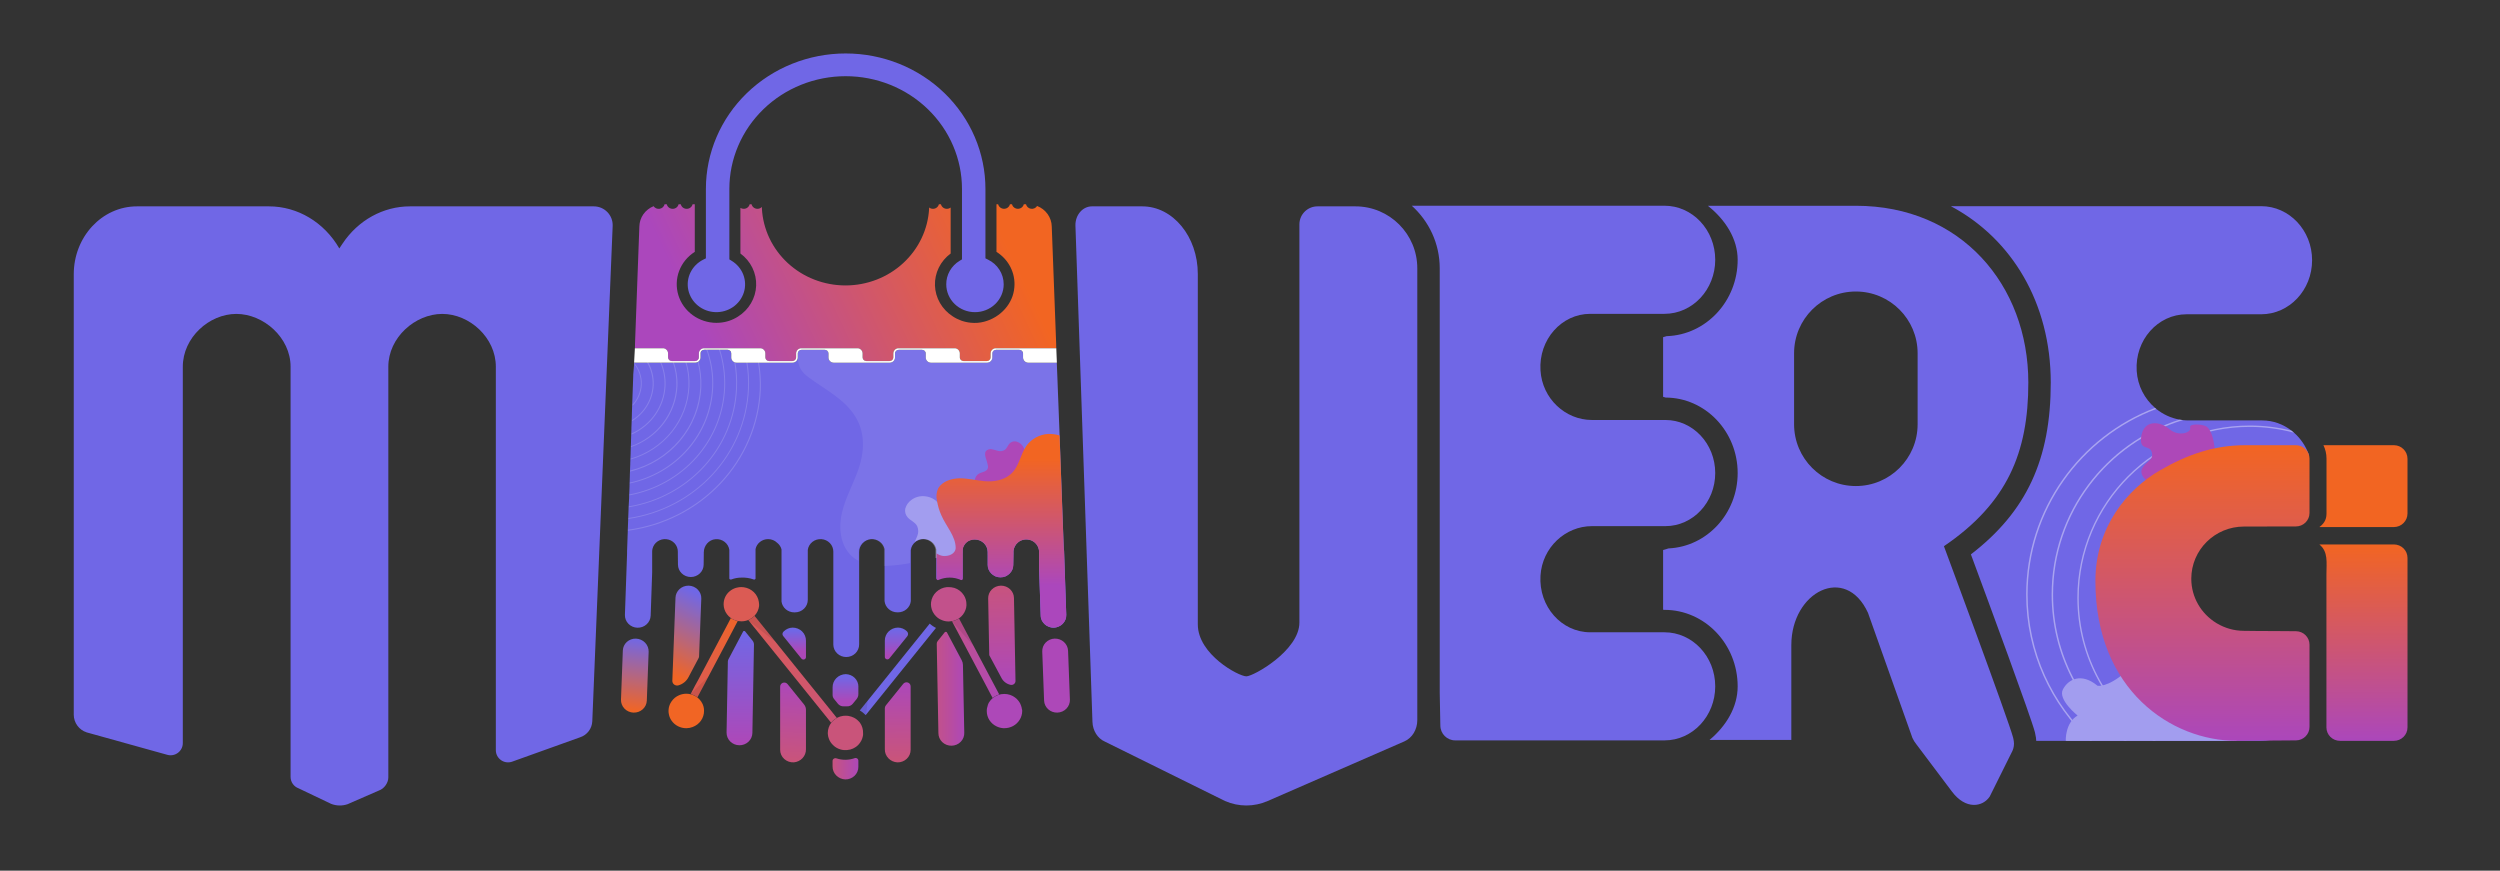 <svg width="491" height="171" viewBox="0 0 491 171" fill="none" xmlns="http://www.w3.org/2000/svg">
<rect x="0" y="0" width="491" height="171" fill="#333333" stroke="none"/>
<path d="M450.561 84.994C450.399 84.85 450.233 84.715 450.063 84.583C448.438 83.321 446.439 82.572 444.272 82.572H429.785C429.431 82.572 429.079 82.549 428.732 82.512C428.508 82.487 428.286 82.451 428.066 82.412C426.38 82.111 424.815 81.38 423.501 80.321C423.416 80.251 423.337 80.177 423.254 80.107C421.213 78.351 419.826 75.792 419.646 72.841C419.276 66.77 423.807 61.723 429.449 61.723H444.091C449.617 61.723 454.096 56.971 454.096 51.108C454.096 45.244 449.617 40.492 444.091 40.492H383.143C395.136 46.869 402.769 59.538 402.769 75.155C402.769 90.177 398.041 100.452 387.085 108.881C390.58 118.314 398.888 140.828 399.661 143.829C399.721 144.06 399.799 144.461 399.864 144.886C399.895 145.09 399.899 145.295 399.914 145.5H410.496H410.915H417.237H417.716H422.929H423.43H444.091C446.512 145.5 448.732 144.587 450.463 143.069C443.683 140.38 443.778 129.431 450.725 126.953C448.958 125.289 446.489 124.567 443.941 124.567L429.449 124.268C423.807 124.268 419.276 119.222 419.646 113.151C419.983 107.61 424.553 103.42 429.785 103.42H435.175C435.182 99.118 437.958 94.818 443.495 94.818C445.617 94.818 447.329 95.45 448.638 96.467C449.035 93.858 450.472 91.436 452.96 90.201C453.345 90.01 453.566 89.581 453.416 89.179C452.808 87.538 451.816 86.105 450.561 84.994Z" fill="#7067E6"/>
<path d="M458.598 106.929H455.521C457.303 108.359 456.911 110.502 456.911 112.764V142.871C456.911 144.323 458.107 145.5 459.581 145.5H470.163C471.637 145.5 472.832 144.323 472.832 142.871V109.559C472.832 108.107 471.637 106.929 470.163 106.929H458.598Z" fill="url(#paint0_linear_2315_62)"/>
<g clip-path="url(#clip0_2315_62)">
<path d="M209.413 120.742C209.425 121.068 209.369 121.394 209.248 121.699C209.127 122.003 208.943 122.281 208.708 122.516C208.601 122.628 208.48 122.729 208.35 122.816C208.22 122.903 208.083 122.977 207.938 123.038C207.792 123.108 207.637 123.162 207.478 123.199C207.317 123.249 207.148 123.274 206.979 123.275C206.622 123.292 206.267 123.223 205.944 123.076C205.795 123.021 205.653 122.95 205.52 122.864C205.393 122.766 205.266 122.677 205.161 122.579C205.049 122.471 204.947 122.355 204.854 122.231C204.764 122.11 204.683 121.982 204.613 121.849C204.547 121.708 204.495 121.562 204.46 121.412C204.418 121.258 204.396 121.1 204.394 120.941L204.068 111.391V108.364C204.07 108.202 204.053 108.039 204.016 107.881C203.917 107.415 203.677 106.988 203.327 106.654C203.185 106.506 203.02 106.38 202.838 106.28C202.83 106.28 202.822 106.277 202.816 106.273C202.81 106.268 202.805 106.262 202.802 106.255C202.63 106.156 202.444 106.081 202.25 106.034C202.244 106.031 202.237 106.03 202.231 106.03C202.224 106.03 202.217 106.031 202.211 106.034C201.771 105.915 201.306 105.915 200.867 106.034C200.73 106.07 200.598 106.12 200.472 106.182C200.407 106.22 200.345 106.243 200.279 106.28C200.247 106.295 200.217 106.312 200.188 106.331C200.165 106.331 200.139 106.369 200.1 106.391C200.061 106.413 199.959 106.505 199.894 106.552C199.413 106.991 199.109 107.58 199.036 108.216V108.782L198.997 110.951C198.996 111.27 198.93 111.585 198.802 111.879C198.675 112.173 198.488 112.439 198.253 112.662C198.188 112.732 198.116 112.794 198.037 112.849L198.011 112.874C197.907 112.951 197.798 113.022 197.685 113.086C197.619 113.134 197.545 113.171 197.466 113.196C197.157 113.326 196.824 113.393 196.487 113.393C196.151 113.393 195.817 113.326 195.508 113.196C195.43 113.171 195.356 113.134 195.29 113.086C195.161 113.022 195.042 112.942 194.934 112.849C194.854 112.795 194.78 112.732 194.715 112.662C194.48 112.439 194.293 112.173 194.166 111.879C194.038 111.585 193.972 111.27 193.971 110.951V108.396C193.968 107.749 193.701 107.13 193.23 106.672C192.758 106.215 192.119 105.956 191.452 105.952C191.362 105.945 191.271 105.945 191.181 105.952L190.913 105.99L190.633 106.065C190.633 106.065 190.594 106.065 190.581 106.088C190.568 106.11 190.581 106.088 190.555 106.088C190.489 106.113 190.453 106.126 190.401 106.151C190.349 106.176 190.375 106.151 190.362 106.176C190.343 106.188 190.322 106.196 190.3 106.201C190.263 106.213 190.228 106.229 190.196 106.249C190.188 106.25 190.18 106.252 190.174 106.257C190.168 106.261 190.163 106.267 190.16 106.274C190.147 106.299 190.16 106.274 190.134 106.274C190.114 106.284 190.096 106.296 190.081 106.312C190.064 106.322 190.047 106.334 190.032 106.347L189.967 106.385C189.941 106.41 189.915 106.423 189.889 106.448L189.853 106.483C189.816 106.506 189.785 106.536 189.762 106.571C189.714 106.607 189.671 106.648 189.634 106.695C189.605 106.721 189.579 106.751 189.556 106.783C189.544 106.8 189.531 106.816 189.517 106.831C189.449 106.918 189.389 107.01 189.337 107.106C189.337 107.106 189.311 107.128 189.311 107.141C189.244 107.266 189.184 107.395 189.132 107.526V107.564C189.115 107.595 189.106 107.628 189.106 107.662C189.106 107.662 189.106 107.662 189.106 107.688C189.085 107.773 189.068 107.86 189.057 107.947V113.604C189.057 113.74 188.907 113.579 188.88 113.715C188.88 113.715 188.783 113.734 188.783 113.747C188.783 113.759 188.809 113.835 188.783 113.835C188.066 113.466 187.269 113.268 186.457 113.26C185.646 113.251 184.844 113.431 184.119 113.785C184.093 113.649 183.884 113.74 183.884 113.604V107.906C183.782 107.338 183.477 106.824 183.023 106.452C182.57 106.079 181.995 105.873 181.401 105.869C181.242 105.869 181.084 105.882 180.928 105.907C180.65 105.968 180.382 106.068 180.135 106.205C180.015 106.259 179.905 106.33 179.808 106.416C179.55 106.616 179.335 106.864 179.176 107.145C179.018 107.427 178.919 107.736 178.885 108.055V118.051C178.824 118.658 178.532 119.221 178.065 119.63C177.599 120.039 176.992 120.266 176.362 120.264H176.248C175.619 120.265 175.012 120.038 174.546 119.629C174.08 119.22 173.787 118.657 173.725 118.051V107.83C173.597 107.252 173.259 106.738 172.773 106.38C172.287 106.023 171.685 105.846 171.076 105.882C170.424 105.948 169.822 106.248 169.389 106.724C168.956 107.199 168.722 107.815 168.736 108.45V126.564C168.741 127.215 168.479 127.842 168.007 128.307C167.535 128.771 166.892 129.035 166.22 129.04C165.547 129.045 164.9 128.791 164.421 128.333C163.942 127.876 163.67 127.253 163.665 126.602V108.327C163.665 107.708 163.423 107.112 162.988 106.659C162.552 106.206 161.956 105.931 161.318 105.888C160.681 105.846 160.051 106.039 159.555 106.429C159.06 106.82 158.736 107.378 158.649 107.991V117.817C158.649 118.139 158.583 118.459 158.456 118.756C158.328 119.054 158.141 119.325 157.906 119.553C157.67 119.781 157.391 119.962 157.083 120.085C156.776 120.208 156.446 120.271 156.113 120.271H155.999C155.387 120.271 154.795 120.057 154.334 119.668C153.872 119.278 153.572 118.739 153.49 118.152V107.906C153.363 107.391 153.06 106.932 152.631 106.603C152.399 106.374 152.123 106.192 151.817 106.068C151.512 105.945 151.184 105.881 150.853 105.882C150.273 105.882 149.712 106.076 149.263 106.431C148.814 106.786 148.505 107.28 148.389 107.83V113.658C148.366 113.71 148.329 113.754 148.281 113.785C148.232 113.816 148.176 113.832 148.118 113.832C148.101 113.835 148.083 113.835 148.066 113.832C148.028 113.813 147.989 113.796 147.948 113.782C147.198 113.522 146.402 113.407 145.605 113.443C144.929 113.442 144.259 113.565 143.631 113.807L143.582 113.826H143.5C143.445 113.826 143.391 113.811 143.345 113.781C143.298 113.752 143.262 113.71 143.239 113.661C143.238 113.651 143.238 113.64 143.239 113.63V107.991C143.15 107.374 142.821 106.814 142.319 106.424C141.818 106.034 141.181 105.845 140.541 105.895C139.196 105.996 138.224 107.185 138.224 108.488V108.712L138.197 110.882C138.197 111.53 137.932 112.152 137.459 112.61C136.986 113.069 136.344 113.326 135.675 113.326C135.006 113.326 134.364 113.069 133.891 112.61C133.418 112.152 133.152 111.53 133.152 110.882L133.126 108.712V108.327C133.127 107.726 132.899 107.146 132.487 106.698C132.075 106.25 131.506 105.965 130.89 105.897C130.275 105.829 129.655 105.984 129.149 106.331C128.644 106.678 128.288 107.194 128.15 107.779C128.108 107.962 128.087 108.149 128.084 108.336V112.466L127.791 120.913C127.769 121.563 127.482 122.178 126.992 122.622C126.503 123.067 125.851 123.305 125.18 123.284C124.509 123.263 123.875 122.985 123.416 122.511C122.957 122.036 122.711 121.404 122.733 120.754L123.157 108.738V108.266C123.151 108.25 123.151 108.232 123.157 108.216L123.297 104.272V104.086L123.372 102.125V101.951L123.45 99.978V99.817L123.561 97.787V97.613L123.64 95.614V95.44L123.702 93.445V93.258L123.78 91.237V91.063L123.855 88.992V88.818L123.933 86.696V86.497L124.008 84.283V84.075L124.1 81.494V81.222L124.367 73.841V73.592L124.534 71.539V71.245H136.523C136.663 71.247 136.801 71.222 136.931 71.171C137.06 71.12 137.177 71.044 137.276 70.949C137.375 70.854 137.453 70.74 137.506 70.615C137.559 70.49 137.585 70.356 137.584 70.221V69.417C137.583 69.324 137.601 69.232 137.638 69.146C137.674 69.059 137.728 68.981 137.796 68.916C137.864 68.85 137.945 68.798 138.034 68.763C138.124 68.728 138.219 68.711 138.315 68.712H142.884C142.98 68.711 143.075 68.728 143.165 68.763C143.254 68.798 143.335 68.85 143.403 68.915C143.472 68.981 143.526 69.059 143.563 69.145C143.6 69.232 143.618 69.324 143.618 69.417V70.221C143.617 70.356 143.643 70.49 143.696 70.615C143.749 70.74 143.827 70.854 143.926 70.949C144.025 71.044 144.142 71.12 144.271 71.171C144.401 71.222 144.539 71.247 144.678 71.245H155.62C155.76 71.247 155.898 71.222 156.028 71.171C156.157 71.12 156.274 71.044 156.373 70.949C156.472 70.854 156.55 70.74 156.603 70.615C156.656 70.49 156.682 70.356 156.681 70.221V69.417C156.681 69.324 156.699 69.232 156.736 69.145C156.773 69.059 156.827 68.981 156.896 68.915C156.964 68.85 157.045 68.798 157.134 68.763C157.224 68.728 157.319 68.711 157.415 68.712H161.984C162.08 68.711 162.175 68.728 162.264 68.763C162.354 68.798 162.435 68.85 162.503 68.916C162.571 68.981 162.625 69.059 162.661 69.146C162.698 69.232 162.716 69.324 162.715 69.417V70.221C162.714 70.356 162.74 70.49 162.793 70.615C162.846 70.74 162.924 70.854 163.023 70.949C163.122 71.044 163.239 71.12 163.368 71.171C163.498 71.222 163.636 71.247 163.776 71.245H174.721C174.86 71.247 174.998 71.222 175.127 71.171C175.257 71.12 175.374 71.044 175.472 70.949C175.571 70.853 175.649 70.74 175.701 70.615C175.754 70.49 175.78 70.356 175.778 70.221V69.417C175.778 69.324 175.796 69.232 175.833 69.145C175.87 69.059 175.924 68.981 175.993 68.915C176.061 68.85 176.142 68.798 176.231 68.763C176.321 68.728 176.416 68.711 176.512 68.712H181.081C181.177 68.711 181.273 68.728 181.362 68.763C181.451 68.798 181.532 68.85 181.601 68.915C181.669 68.981 181.723 69.059 181.76 69.145C181.797 69.232 181.816 69.324 181.815 69.417V70.221C181.814 70.356 181.84 70.49 181.892 70.615C181.945 70.74 182.023 70.853 182.121 70.949C182.22 71.044 182.337 71.12 182.466 71.171C182.595 71.222 182.733 71.247 182.873 71.245H193.818C193.957 71.247 194.096 71.222 194.225 71.171C194.354 71.12 194.472 71.044 194.571 70.949C194.669 70.854 194.747 70.74 194.8 70.615C194.853 70.49 194.88 70.356 194.878 70.221V69.417C194.878 69.324 194.896 69.232 194.932 69.146C194.969 69.059 195.023 68.981 195.091 68.916C195.159 68.85 195.24 68.798 195.329 68.763C195.418 68.728 195.513 68.711 195.609 68.712H200.178C200.274 68.711 200.37 68.728 200.459 68.763C200.548 68.798 200.63 68.85 200.698 68.915C200.766 68.981 200.82 69.059 200.857 69.145C200.894 69.232 200.913 69.324 200.912 69.417V70.221C200.911 70.356 200.938 70.49 200.99 70.615C201.043 70.74 201.121 70.854 201.22 70.949C201.319 71.044 201.437 71.12 201.566 71.171C201.695 71.222 201.833 71.247 201.973 71.245H207.55L207.583 72.023L208.108 85.526L208.927 107.757V107.779C208.969 107.93 208.991 108.085 208.992 108.241L209.413 120.742Z" fill="#7067E6"/>
<path d="M156.991 68.652C156.916 68.693 156.847 68.744 156.785 68.804C156.845 68.742 156.914 68.691 156.991 68.652Z" fill="#7067E6"/>
<path d="M176.088 68.652C176.014 68.695 175.945 68.746 175.883 68.804C175.943 68.744 176.012 68.692 176.088 68.652Z" fill="#7067E6"/>
<path d="M195.185 68.652C195.111 68.695 195.042 68.746 194.98 68.804C195.04 68.744 195.109 68.692 195.185 68.652Z" fill="#7067E6"/>
<path d="M168.582 134.871V136.326C168.586 136.668 168.471 137.002 168.256 137.274L167.483 138.223C167.345 138.391 167.168 138.525 166.965 138.613C166.763 138.7 166.542 138.739 166.321 138.726H165.734C165.512 138.739 165.29 138.7 165.088 138.613C164.885 138.525 164.707 138.391 164.569 138.223L163.802 137.274C163.621 137.051 163.523 136.774 163.524 136.49V134.969C163.519 134.298 163.787 133.652 164.27 133.171C164.754 132.69 165.413 132.414 166.106 132.401C166.77 132.414 167.402 132.678 167.867 133.137C168.332 133.597 168.592 134.215 168.592 134.858L168.582 134.871Z" fill="url(#paint1_linear_2315_62)"/>
<path d="M167.855 148.902C167.937 148.873 168.025 148.864 168.112 148.875C168.198 148.886 168.281 148.917 168.353 148.966C168.424 149.015 168.482 149.08 168.522 149.155C168.562 149.23 168.583 149.314 168.582 149.399V150.623C168.583 150.949 168.516 151.272 168.386 151.573C168.256 151.874 168.066 152.147 167.826 152.376C167.586 152.604 167.301 152.785 166.988 152.905C166.676 153.026 166.341 153.086 166.004 153.08C165.326 153.049 164.686 152.764 164.221 152.284C163.756 151.804 163.503 151.167 163.514 150.509V149.453C163.515 149.365 163.536 149.279 163.578 149.202C163.619 149.124 163.679 149.058 163.753 149.007C163.826 148.957 163.911 148.924 164 148.912C164.089 148.9 164.18 148.908 164.265 148.937C165.43 149.328 166.698 149.316 167.855 148.902Z" fill="url(#paint2_linear_2315_62)"/>
<path d="M178.173 124.983L174.669 129.318C174.605 129.397 174.517 129.455 174.418 129.484C174.319 129.512 174.213 129.51 174.115 129.477C174.017 129.445 173.932 129.383 173.872 129.301C173.812 129.219 173.78 129.121 173.781 129.021V125.817C173.773 125.149 174.039 124.504 174.52 124.025C175.001 123.545 175.659 123.27 176.349 123.259C176.677 123.261 177.001 123.326 177.303 123.45C177.605 123.574 177.878 123.754 178.108 123.98L178.141 124.012C178.267 124.142 178.34 124.313 178.346 124.491C178.352 124.67 178.29 124.844 178.173 124.983Z" fill="url(#paint3_linear_2315_62)"/>
<path d="M177.393 134.308C177.497 134.178 177.641 134.082 177.804 134.035C177.967 133.988 178.141 133.992 178.302 134.045C178.462 134.099 178.602 134.2 178.7 134.335C178.798 134.469 178.85 134.63 178.849 134.795V147.274C178.849 147.601 178.782 147.925 178.651 148.227C178.52 148.528 178.328 148.802 178.087 149.03C177.845 149.259 177.559 149.439 177.245 149.559C176.931 149.68 176.595 149.738 176.258 149.731C175.584 149.697 174.949 149.412 174.488 148.935C174.026 148.458 173.772 147.827 173.781 147.173V139.105C173.78 138.9 173.85 138.701 173.98 138.539L177.393 134.308Z" fill="url(#paint4_linear_2315_62)"/>
<path d="M198.468 134.498H198.445C198.068 134.411 197.715 134.245 197.411 134.012C197.107 133.779 196.86 133.484 196.686 133.148L194.288 128.67V128.594L194.076 117.529C194.069 117.206 194.128 116.886 194.249 116.585C194.37 116.285 194.551 116.01 194.781 115.778C195.012 115.545 195.288 115.359 195.593 115.229C195.898 115.1 196.226 115.03 196.559 115.024H196.608C197.274 115.023 197.914 115.277 198.388 115.73C198.863 116.182 199.134 116.798 199.144 117.443L199.444 133.745C199.445 133.862 199.418 133.977 199.366 134.082C199.314 134.187 199.239 134.279 199.145 134.351C199.051 134.424 198.941 134.475 198.824 134.5C198.707 134.525 198.585 134.525 198.468 134.498Z" fill="url(#paint5_linear_2315_62)"/>
<path d="M207.671 139.956C207.002 139.977 206.351 139.741 205.862 139.298C205.372 138.855 205.084 138.242 205.06 137.594L204.698 127.952C204.686 127.631 204.739 127.312 204.854 127.011C204.969 126.711 205.144 126.435 205.37 126.2C205.595 125.965 205.865 125.776 206.166 125.642C206.467 125.509 206.792 125.434 207.123 125.422C207.8 125.399 208.459 125.637 208.956 126.085C209.452 126.533 209.744 127.153 209.769 127.809L210.128 137.401C210.141 137.725 210.088 138.049 209.971 138.353C209.855 138.658 209.677 138.937 209.449 139.174C209.22 139.412 208.945 139.603 208.64 139.737C208.335 139.871 208.006 139.946 207.671 139.956Z" fill="#AD48B8"/>
<path d="M158.29 125.827V129.056C158.29 129.156 158.258 129.254 158.199 129.336C158.139 129.418 158.054 129.479 157.956 129.512C157.858 129.545 157.752 129.547 157.653 129.519C157.553 129.49 157.466 129.432 157.402 129.353L153.813 124.907C153.724 124.796 153.676 124.659 153.676 124.519C153.676 124.379 153.724 124.243 153.813 124.132L153.959 123.98C154.41 123.539 155.017 123.282 155.656 123.262C156.004 123.259 156.349 123.324 156.671 123.452C156.993 123.58 157.285 123.769 157.53 124.007C157.775 124.246 157.969 124.53 158.099 124.843C158.23 125.155 158.295 125.49 158.29 125.827Z" fill="url(#paint6_linear_2315_62)"/>
<path d="M158.29 139.403V147.176C158.298 147.81 158.059 148.424 157.622 148.897C157.184 149.369 156.579 149.664 155.927 149.724C155.581 149.747 155.234 149.7 154.907 149.586C154.58 149.473 154.28 149.296 154.027 149.067C153.773 148.837 153.571 148.559 153.433 148.251C153.294 147.943 153.222 147.61 153.222 147.274V134.843C153.221 134.678 153.274 134.518 153.373 134.384C153.471 134.25 153.61 134.149 153.771 134.095C153.931 134.042 154.105 134.039 154.268 134.086C154.43 134.133 154.574 134.229 154.677 134.359L157.941 138.394C158.169 138.683 158.292 139.038 158.29 139.403Z" fill="url(#paint7_linear_2315_62)"/>
<path d="M137.734 117.567L137.294 128.967C137.292 129.048 137.27 129.127 137.232 129.198L135.208 133.021C135.011 133.4 134.735 133.736 134.398 134.008C134.061 134.28 133.671 134.482 133.25 134.602C133.107 134.643 132.956 134.65 132.81 134.623C132.664 134.596 132.526 134.536 132.408 134.447C132.291 134.359 132.196 134.244 132.133 134.113C132.07 133.982 132.041 133.839 132.046 133.695L132.666 117.393C132.69 116.757 132.967 116.155 133.439 115.713C133.911 115.272 134.542 115.025 135.198 115.024H135.29C135.962 115.048 136.596 115.329 137.054 115.806C137.513 116.283 137.757 116.916 137.734 117.567Z" fill="url(#paint8_linear_2315_62)"/>
<path d="M124.421 139.959C123.745 139.935 123.106 139.652 122.645 139.172C122.184 138.691 121.939 138.053 121.963 137.398L122.325 127.747C122.337 127.43 122.413 127.119 122.549 126.832C122.685 126.544 122.878 126.285 123.117 126.069C123.356 125.854 123.637 125.686 123.943 125.576C124.249 125.465 124.574 125.414 124.9 125.426C125.586 125.45 126.234 125.737 126.702 126.224C127.169 126.711 127.418 127.358 127.393 128.023L127.034 137.605C127.022 137.925 126.944 138.24 126.807 138.532C126.669 138.823 126.474 139.086 126.231 139.304C125.989 139.522 125.705 139.692 125.395 139.804C125.085 139.916 124.755 139.968 124.424 139.956L124.421 139.959Z" fill="url(#paint9_linear_2315_62)"/>
<path d="M197.124 55.845C197.124 56.562 196.978 57.273 196.694 57.936C196.411 58.599 195.996 59.201 195.472 59.709C194.948 60.216 194.327 60.618 193.643 60.893C192.958 61.168 192.225 61.309 191.485 61.309C190.744 61.309 190.011 61.168 189.327 60.893C188.642 60.618 188.021 60.216 187.497 59.709C186.974 59.201 186.558 58.599 186.275 57.936C185.991 57.273 185.846 56.562 185.846 55.845C185.838 54.916 186.078 54.001 186.542 53.188C187.006 52.375 187.679 51.692 188.495 51.205L188.933 50.943V37.102C188.933 31.231 186.526 25.6 182.242 21.449C177.958 17.297 172.148 14.965 166.089 14.965C160.031 14.965 154.22 17.297 149.937 21.449C145.653 25.6 143.246 31.231 143.246 37.102V50.943L143.67 51.205C144.728 51.841 145.54 52.798 145.977 53.928C146.414 55.058 146.453 56.296 146.088 57.45C145.722 58.603 144.972 59.606 143.956 60.303C142.939 61 141.713 61.351 140.469 61.301C139.225 61.251 138.033 60.804 137.08 60.028C136.126 59.252 135.464 58.192 135.198 57.014C134.932 55.835 135.076 54.604 135.608 53.513C136.14 52.422 137.03 51.533 138.139 50.984L138.638 50.737V37.102C138.638 30.046 141.53 23.28 146.678 18.291C151.826 13.303 158.809 10.5 166.089 10.5C173.37 10.5 180.352 13.303 185.5 18.291C190.648 23.28 193.54 30.046 193.54 37.102V50.734L194.027 50.981C194.96 51.43 195.745 52.124 196.292 52.984C196.84 53.843 197.128 54.834 197.124 55.845Z" fill="#7067E6"/>
<path d="M131.948 71.084H131.84C131.79 71.077 131.741 71.066 131.694 71.049C131.734 71.06 131.776 71.069 131.818 71.074C131.861 71.081 131.904 71.084 131.948 71.084Z" fill="url(#paint10_linear_2315_62)"/>
<path d="M156.785 68.804C156.845 68.742 156.914 68.691 156.991 68.652C156.916 68.693 156.847 68.744 156.785 68.804Z" fill="url(#paint11_linear_2315_62)"/>
<path d="M175.883 68.804C175.943 68.744 176.012 68.692 176.088 68.652C176.014 68.695 175.945 68.746 175.883 68.804Z" fill="url(#paint12_linear_2315_62)"/>
<path d="M194.98 68.804C195.04 68.744 195.109 68.692 195.185 68.652C195.111 68.695 195.042 68.746 194.98 68.804Z" fill="url(#paint13_linear_2315_62)"/>
<path d="M207.455 68.405H195.459C195.208 68.439 194.978 68.56 194.812 68.746C194.645 68.931 194.553 69.168 194.552 69.414V70.217C194.552 70.31 194.532 70.402 194.495 70.488C194.458 70.574 194.404 70.652 194.336 70.717C194.268 70.783 194.187 70.835 194.098 70.87C194.009 70.905 193.914 70.923 193.818 70.922H189.249C189.153 70.923 189.058 70.905 188.969 70.87C188.88 70.835 188.8 70.783 188.731 70.717C188.663 70.652 188.609 70.574 188.572 70.488C188.535 70.402 188.515 70.31 188.515 70.217V69.414C188.514 69.168 188.422 68.931 188.256 68.746C188.089 68.56 187.859 68.439 187.608 68.405C187.558 68.4 187.508 68.4 187.458 68.405H176.512C176.462 68.4 176.412 68.4 176.362 68.405C176.111 68.439 175.88 68.559 175.712 68.745C175.545 68.93 175.453 69.168 175.452 69.414V70.217C175.452 70.31 175.433 70.402 175.396 70.488C175.359 70.574 175.305 70.651 175.237 70.717C175.17 70.783 175.089 70.834 175 70.87C174.912 70.905 174.817 70.923 174.721 70.922H170.152C169.959 70.922 169.773 70.848 169.636 70.716C169.499 70.584 169.422 70.405 169.421 70.217V69.414C169.42 69.168 169.327 68.931 169.16 68.745C168.993 68.56 168.762 68.439 168.511 68.405C168.461 68.4 168.41 68.4 168.361 68.405H157.415C157.365 68.4 157.315 68.4 157.265 68.405C157.013 68.439 156.783 68.559 156.615 68.745C156.448 68.93 156.356 69.168 156.355 69.414V70.217C156.354 70.31 156.335 70.402 156.298 70.488C156.261 70.574 156.206 70.652 156.138 70.717C156.07 70.783 155.989 70.835 155.9 70.87C155.812 70.905 155.716 70.923 155.62 70.922H151.052C150.956 70.923 150.861 70.905 150.772 70.87C150.683 70.835 150.602 70.783 150.534 70.717C150.466 70.652 150.412 70.574 150.374 70.488C150.337 70.402 150.318 70.31 150.318 70.217V69.414C150.317 69.168 150.225 68.931 150.058 68.746C149.891 68.56 149.661 68.439 149.41 68.405C149.36 68.4 149.31 68.4 149.26 68.405H138.315C138.265 68.4 138.215 68.4 138.165 68.405C137.914 68.439 137.684 68.56 137.517 68.746C137.35 68.931 137.258 69.168 137.258 69.414V70.211C137.257 70.305 137.238 70.398 137.2 70.484C137.163 70.571 137.108 70.649 137.039 70.715C136.971 70.781 136.889 70.834 136.799 70.869C136.71 70.905 136.614 70.923 136.517 70.922H131.948C131.851 70.923 131.755 70.905 131.666 70.869C131.576 70.834 131.495 70.781 131.426 70.715C131.357 70.649 131.302 70.571 131.265 70.484C131.227 70.398 131.208 70.305 131.207 70.211V69.408C131.206 69.163 131.114 68.928 130.948 68.743C130.782 68.559 130.553 68.439 130.303 68.405H124.694L124.713 67.937V67.621L125.572 44.463C125.59 43.611 125.863 42.781 126.359 42.076C126.855 41.372 127.552 40.822 128.365 40.495C128.492 40.685 128.674 40.835 128.889 40.926C129.104 41.016 129.341 41.043 129.572 41.003C129.802 40.963 130.015 40.858 130.184 40.702C130.354 40.545 130.471 40.343 130.522 40.121H130.953C131.014 40.375 131.162 40.602 131.372 40.764C131.583 40.926 131.844 41.014 132.113 41.014C132.382 41.014 132.643 40.926 132.854 40.764C133.064 40.602 133.212 40.375 133.273 40.121H133.704C133.765 40.375 133.913 40.602 134.123 40.764C134.334 40.926 134.595 41.014 134.864 41.014C135.133 41.014 135.394 40.926 135.605 40.764C135.815 40.602 135.963 40.375 136.024 40.121H136.455V49.466C135.046 50.358 133.971 51.667 133.389 53.198C132.808 54.729 132.751 56.401 133.227 57.966C133.703 59.531 134.687 60.905 136.033 61.885C137.378 62.866 139.014 63.4 140.697 63.409C140.906 63.413 141.116 63.404 141.324 63.383C142.613 63.289 143.856 62.875 144.933 62.182C145.99 61.523 146.866 60.627 147.489 59.569C148.112 58.512 148.462 57.325 148.509 56.108C148.557 54.892 148.301 53.682 147.763 52.581C147.225 51.481 146.421 50.523 145.419 49.789V40.83C145.614 40.952 145.841 41.016 146.072 41.013C146.342 41.013 146.604 40.924 146.815 40.761C147.025 40.597 147.173 40.37 147.234 40.115H147.606C147.666 40.37 147.813 40.598 148.024 40.761C148.235 40.924 148.497 41.013 148.767 41.013C148.931 41.013 149.092 40.981 149.242 40.917C149.391 40.853 149.525 40.76 149.636 40.643C149.631 40.732 149.631 40.82 149.636 40.909V40.934C149.85 45.015 151.673 48.86 154.73 51.675C157.786 54.49 161.842 56.06 166.058 56.06C170.275 56.06 174.33 54.49 177.387 51.675C180.443 48.86 182.267 45.015 182.481 40.934V40.909C182.484 40.856 182.484 40.803 182.481 40.751C182.693 40.921 182.96 41.014 183.235 41.013C183.505 41.013 183.767 40.924 183.978 40.761C184.189 40.598 184.337 40.37 184.397 40.115H184.801C184.861 40.37 185.007 40.598 185.218 40.761C185.429 40.924 185.69 41.013 185.96 41.013C186.233 41.013 186.497 40.922 186.71 40.757V49.789C185.718 50.519 184.92 51.468 184.383 52.558C183.846 53.648 183.586 54.847 183.625 56.054C183.663 57.261 183.999 58.442 184.605 59.497C185.21 60.553 186.068 61.453 187.105 62.122C188.17 62.836 189.406 63.271 190.695 63.387C191.563 63.475 192.441 63.407 193.283 63.184C196.504 62.346 198.98 59.639 199.222 56.417C199.341 55.058 199.077 53.694 198.458 52.47C197.839 51.245 196.888 50.207 195.707 49.466V40.115H196.034C196.095 40.369 196.242 40.595 196.453 40.757C196.664 40.919 196.925 41.008 197.194 41.008C197.463 41.008 197.724 40.919 197.934 40.757C198.145 40.595 198.293 40.369 198.354 40.115H198.755C198.816 40.369 198.964 40.595 199.175 40.757C199.385 40.919 199.646 41.008 199.915 41.008C200.184 41.008 200.445 40.919 200.656 40.757C200.867 40.595 201.015 40.369 201.076 40.115H201.506C201.558 40.34 201.678 40.545 201.852 40.703C202.025 40.861 202.243 40.965 202.478 41.001C202.713 41.038 202.953 41.005 203.169 40.907C203.384 40.81 203.565 40.651 203.686 40.453C204.521 40.776 205.24 41.329 205.752 42.045C206.264 42.762 206.547 43.608 206.564 44.479L207.436 67.64V68.001L207.455 68.405Z" fill="url(#paint14_linear_2315_62)"/>
<path opacity="0.08" d="M209.413 120.742C209.426 121.068 209.37 121.394 209.249 121.699C209.128 122.004 208.944 122.282 208.709 122.516C208.602 122.629 208.481 122.729 208.35 122.813C208.22 122.899 208.084 122.974 207.942 123.038C207.794 123.107 207.64 123.161 207.481 123.199C207.32 123.246 207.151 123.271 206.982 123.272C206.884 123.278 206.786 123.278 206.689 123.272C206.676 123.278 206.663 123.281 206.649 123.281C206.636 123.281 206.622 123.278 206.61 123.272C206.463 123.252 206.317 123.22 206.176 123.174C206.097 123.15 206.019 123.12 205.944 123.085C205.868 123.061 205.794 123.028 205.726 122.987C205.655 122.956 205.587 122.919 205.523 122.876C205.437 122.825 205.356 122.766 205.279 122.702C205.244 122.661 205.206 122.623 205.165 122.588C205.035 122.475 204.924 122.341 204.838 122.193C204.755 122.09 204.686 121.978 204.633 121.858C204.566 121.715 204.515 121.565 204.479 121.412C204.438 121.254 204.416 121.091 204.414 120.928L204.088 111.378V108.349C204.089 108.186 204.073 108.024 204.039 107.865C204.014 107.741 203.974 107.62 203.921 107.504C203.805 107.173 203.608 106.875 203.347 106.635C203.198 106.487 203.03 106.358 202.848 106.252C202.839 106.251 202.831 106.249 202.824 106.244C202.818 106.24 202.812 106.234 202.808 106.227C202.802 106.224 202.796 106.223 202.789 106.223C202.782 106.223 202.775 106.224 202.769 106.227C202.623 106.149 202.469 106.087 202.309 106.04C202.295 106.028 202.279 106.019 202.26 106.015C202.254 106.012 202.247 106.011 202.241 106.011C202.234 106.011 202.227 106.012 202.221 106.015C202.176 106.001 202.128 105.992 202.081 105.989C201.997 105.967 201.91 105.955 201.823 105.955C201.507 105.907 201.184 105.928 200.876 106.015C200.778 106.039 200.683 106.077 200.596 106.129C200.555 106.134 200.515 106.146 200.478 106.163C200.416 106.201 200.351 106.227 200.286 106.265C200.255 106.278 200.226 106.294 200.198 106.312C200.167 106.331 200.138 106.352 200.11 106.375C200.038 106.425 199.969 106.479 199.904 106.537C199.861 106.574 199.822 106.616 199.787 106.66C199.708 106.73 199.64 106.81 199.584 106.897C199.479 107.011 199.392 107.14 199.326 107.28C199.242 107.419 199.181 107.571 199.147 107.729C199.099 107.86 199.069 107.998 199.059 108.137C199.053 108.157 199.053 108.179 199.059 108.2C199.052 108.305 199.052 108.411 199.059 108.516V108.763L199.02 110.935C199.024 111.261 198.959 111.584 198.827 111.884C198.695 112.171 198.509 112.431 198.279 112.652L198.214 112.713C197.319 110.976 196.024 109.601 193.991 108.968V108.396C193.995 108.147 193.951 107.899 193.86 107.665C193.747 107.289 193.536 106.947 193.247 106.673C192.967 106.385 192.613 106.176 192.222 106.065C191.976 105.981 191.716 105.939 191.455 105.942C191.366 105.936 191.277 105.936 191.188 105.942L190.917 105.98L190.636 106.053C190.636 106.053 190.597 106.053 190.584 106.078C190.571 106.103 190.584 106.078 190.558 106.078L190.401 106.138C190.393 106.139 190.386 106.141 190.38 106.146C190.373 106.15 190.368 106.156 190.365 106.163C190.345 106.175 190.323 106.184 190.3 106.189C190.265 106.203 190.231 106.22 190.199 106.239C190.191 106.24 190.183 106.242 190.176 106.246C190.17 106.249 190.164 106.255 190.16 106.261C190.147 106.284 190.16 106.261 190.134 106.261C190.115 106.272 190.099 106.284 190.085 106.299L190.032 106.337L189.967 106.375C189.944 106.397 189.918 106.41 189.892 106.435L189.853 106.473C189.818 106.496 189.788 106.525 189.765 106.559C189.715 106.594 189.671 106.637 189.634 106.685C189.607 106.712 189.582 106.74 189.559 106.771C189.547 106.788 189.534 106.805 189.52 106.821C189.454 106.908 189.394 106.999 189.341 107.093C189.341 107.093 189.314 107.118 189.314 107.131C189.248 107.255 189.189 107.383 189.138 107.514V107.552C189.122 107.582 189.113 107.616 189.112 107.65V107.675C189.088 107.761 189.071 107.849 189.06 107.937V108.608C187.328 108.793 185.609 109.082 183.914 109.474V107.893C183.893 107.762 183.86 107.632 183.812 107.507C183.687 107.158 183.482 106.84 183.212 106.578C182.931 106.292 182.578 106.082 182.187 105.97C181.94 105.886 181.679 105.844 181.417 105.847C181.259 105.847 181.1 105.859 180.944 105.885C180.666 105.945 180.398 106.045 180.151 106.182C180.033 106.237 179.923 106.308 179.825 106.391C179.784 106.417 179.749 106.452 179.723 106.492C179.459 106.677 179.235 106.911 179.066 107.181C178.897 107.451 178.785 107.751 178.738 108.064V110.594C178.353 110.67 177.968 110.733 177.586 110.793C176.264 110.996 174.93 111.117 173.592 111.154V107.843C173.567 107.718 173.527 107.598 173.474 107.482C173.358 107.151 173.161 106.853 172.9 106.612C172.623 106.328 172.272 106.119 171.885 106.008C171.582 105.905 171.259 105.863 170.939 105.885C170.668 105.906 170.404 105.974 170.159 106.084C170.033 106.135 169.913 106.196 169.8 106.268C169.662 106.346 169.536 106.442 169.428 106.556C169.362 106.598 169.306 106.653 169.261 106.717C169.149 106.826 169.055 106.951 168.981 107.087C168.889 107.216 168.819 107.359 168.775 107.511C168.713 107.644 168.67 107.786 168.648 107.931C168.622 108.066 168.609 108.202 168.609 108.339C168.602 108.377 168.602 108.415 168.609 108.453V110.138C168.086 109.874 167.608 109.535 167.189 109.133C164.96 106.989 164.693 103.551 165.358 100.686C166.073 97.685 167.623 94.994 168.622 92.091C169.734 88.929 169.927 85.305 168.276 82.316C166.19 78.496 162.157 76.599 158.753 74.069C157.347 73.022 156.737 71.969 156.681 70.138V69.591C156.681 69.107 156.73 68.842 157.386 68.712H162.111C162.611 68.712 162.715 68.924 162.715 69.408V70.243C162.739 70.499 162.857 70.739 163.046 70.92C163.235 71.101 163.484 71.212 163.749 71.232H174.822C175.08 71.201 175.319 71.082 175.494 70.895C175.668 70.708 175.768 70.466 175.775 70.214V69.411C175.775 68.927 176.072 68.706 176.571 68.706H181.123C181.623 68.706 181.812 68.927 181.812 69.411V70.243C181.83 70.497 181.942 70.737 182.126 70.918C182.31 71.1 182.555 71.213 182.817 71.236H193.913C194.172 71.205 194.411 71.086 194.587 70.899C194.763 70.712 194.864 70.47 194.872 70.217V69.382C194.872 68.899 195.136 68.709 195.636 68.709H200.181C200.681 68.709 200.916 68.93 200.916 69.414V70.249C200.938 70.504 201.053 70.744 201.24 70.925C201.427 71.106 201.674 71.217 201.937 71.239H207.547L207.586 72.013L208.108 85.526L208.927 107.754V107.779C208.969 107.929 208.991 108.083 208.992 108.238L209.413 120.742Z" fill="white"/>
<path d="M189.807 118.683C189.814 118.765 189.814 118.848 189.807 118.93C189.793 119.218 189.732 119.503 189.628 119.774C189.392 120.441 188.95 121.022 188.362 121.437C188.296 121.472 188.231 121.523 188.169 121.548C188.121 121.582 188.07 121.61 188.016 121.634L187.862 121.709C187.717 121.783 187.567 121.845 187.412 121.896C187.272 121.934 187.131 121.969 186.991 121.994C186.776 122.034 186.557 122.055 186.338 122.057C185.9 122.061 185.465 121.981 185.059 121.82C184.944 121.785 184.834 121.735 184.733 121.671C184.713 121.668 184.695 121.66 184.681 121.646C184.674 121.649 184.668 121.65 184.661 121.65C184.654 121.65 184.648 121.649 184.641 121.646C184.331 121.479 184.05 121.266 183.809 121.014C183.305 120.504 182.979 119.853 182.876 119.154C182.85 118.998 182.837 118.841 182.837 118.683C182.833 118.546 182.841 118.408 182.863 118.272C182.958 117.51 183.318 116.802 183.883 116.263C184.448 115.725 185.185 115.388 185.973 115.309C186.092 115.302 186.212 115.302 186.332 115.309C186.674 115.31 187.014 115.356 187.343 115.445H187.379C188.182 115.69 188.866 116.211 189.301 116.909C189.64 117.442 189.816 118.057 189.807 118.683Z" fill="#C2518B"/>
<path d="M200.762 139.621C200.763 139.942 200.716 140.262 200.622 140.57C200.536 140.863 200.407 141.143 200.24 141.401C199.932 141.894 199.498 142.302 198.979 142.585C198.46 142.867 197.875 143.015 197.28 143.014C197.196 143.02 197.11 143.02 197.026 143.014C196.586 142.98 196.156 142.867 195.76 142.679C195.17 142.407 194.673 141.978 194.326 141.442C193.98 140.906 193.798 140.285 193.802 139.652C193.798 139.457 193.814 139.262 193.85 139.071C193.871 138.943 193.906 138.818 193.955 138.697C193.958 138.671 193.966 138.645 193.978 138.622C193.972 138.606 193.972 138.59 193.978 138.574C193.979 138.537 193.993 138.502 194.017 138.473C194.017 138.473 194.017 138.473 194.017 138.451V138.426C194.03 138.377 194.052 138.331 194.082 138.29C194.082 138.282 194.085 138.274 194.089 138.268C194.093 138.261 194.098 138.256 194.105 138.252C194.102 138.246 194.101 138.239 194.101 138.233C194.101 138.226 194.102 138.22 194.105 138.214C194.169 138.052 194.261 137.901 194.376 137.768C194.376 137.76 194.379 137.752 194.384 137.745C194.388 137.739 194.395 137.733 194.402 137.73C194.452 137.652 194.508 137.578 194.568 137.508C194.679 137.381 194.798 137.261 194.924 137.148C195.559 136.591 196.385 136.286 197.241 136.291C197.633 136.289 198.023 136.352 198.393 136.478C198.561 136.535 198.723 136.606 198.879 136.689C199.001 136.749 199.116 136.819 199.225 136.898C199.315 136.95 199.397 137.013 199.47 137.085C199.522 137.123 199.571 137.173 199.623 137.208L199.738 137.322C199.806 137.388 199.87 137.457 199.93 137.531C199.993 137.596 200.048 137.667 200.097 137.742C200.118 137.765 200.136 137.79 200.149 137.818C200.22 137.906 200.281 138.001 200.328 138.103C200.328 138.141 200.364 138.163 200.377 138.201C200.446 138.333 200.502 138.47 200.544 138.612C200.59 138.728 200.625 138.847 200.648 138.969C200.674 139.042 200.687 139.118 200.687 139.194C200.692 139.206 200.692 139.22 200.687 139.232V139.213C200.742 139.342 200.768 139.481 200.762 139.621Z" fill="#AD48B8"/>
<path d="M169.506 143.975V144.345C169.471 144.595 169.411 144.841 169.326 145.079C169.274 145.215 169.222 145.338 169.16 145.462C169.096 145.597 169.019 145.727 168.928 145.847C168.876 145.939 168.811 146.023 168.736 146.097C168.696 146.157 168.649 146.211 168.595 146.259C168.556 146.312 168.509 146.359 168.455 146.398C168.406 146.446 168.355 146.491 168.302 146.534C168.302 146.559 168.263 146.568 168.25 146.581C168.161 146.659 168.062 146.726 167.956 146.78C167.844 146.859 167.724 146.926 167.597 146.98C167.597 146.98 167.574 147.005 167.561 147.005C167.387 147.083 167.207 147.149 167.023 147.201C166.8 147.258 166.573 147.296 166.344 147.315C166.246 147.321 166.148 147.321 166.05 147.315C165.956 147.321 165.861 147.321 165.766 147.315C165.545 147.301 165.326 147.263 165.113 147.201C164.977 147.17 164.844 147.125 164.719 147.065C164.616 147.029 164.518 146.984 164.425 146.929C164.348 146.895 164.274 146.854 164.206 146.806C164.097 146.745 163.994 146.674 163.9 146.594C163.782 146.505 163.672 146.405 163.573 146.296C163.48 146.208 163.394 146.112 163.315 146.012C163.279 145.961 163.227 145.911 163.201 145.863C163.164 145.816 163.13 145.766 163.1 145.715C162.96 145.502 162.85 145.272 162.774 145.032C162.685 144.804 162.629 144.566 162.607 144.323C162.592 144.233 162.583 144.142 162.581 144.051V143.941C162.584 143.207 162.832 142.494 163.286 141.907C163.375 141.795 163.474 141.689 163.58 141.591C163.682 141.478 163.798 141.377 163.926 141.29C164.077 141.171 164.24 141.065 164.412 140.974C164.785 140.775 165.194 140.645 165.616 140.592C165.769 140.592 165.923 140.566 166.076 140.566C166.234 140.562 166.393 140.57 166.549 140.592C166.97 140.652 167.378 140.781 167.754 140.974C167.866 141.035 167.975 141.101 168.08 141.173C168.155 141.224 168.22 141.275 168.295 141.335C168.349 141.377 168.401 141.422 168.449 141.471C168.521 141.533 168.59 141.6 168.654 141.67C168.741 141.748 168.819 141.835 168.886 141.929C169.314 142.529 169.531 143.246 169.506 143.975Z" fill="#C9547A"/>
<path d="M138.273 139.621C138.276 140.305 138.065 140.974 137.667 141.539C137.269 142.104 136.703 142.538 136.044 142.783C135.66 142.932 135.252 143.012 134.839 143.02H134.777C134.213 143.02 133.657 142.886 133.157 142.631C132.657 142.376 132.229 142.007 131.909 141.556C131.644 141.183 131.461 140.761 131.374 140.316C131.321 140.092 131.294 139.863 131.296 139.633C131.294 139.089 131.431 138.552 131.694 138.071C131.769 137.948 131.847 137.821 131.922 137.711C132.282 137.198 132.783 136.794 133.368 136.544C133.816 136.351 134.3 136.249 134.791 136.247C135.075 136.248 135.359 136.282 135.636 136.348C136.12 136.468 136.573 136.683 136.967 136.98C136.987 136.992 137.004 137.009 137.016 137.028C137.158 137.142 137.291 137.267 137.414 137.401C137.538 137.53 137.647 137.671 137.741 137.821C137.943 138.117 138.09 138.444 138.175 138.789C138.246 139.061 138.279 139.341 138.273 139.621Z" fill="#F16524"/>
<path d="M144.878 121.994L144.812 122.117L143.993 123.683L143.047 125.479L137.861 135.282L137.029 136.844L136.967 136.958C136.573 136.661 136.119 136.446 135.636 136.326L136.517 134.637L137.17 133.448L142.672 123.05L143.543 121.39C143.647 121.467 143.756 121.538 143.869 121.602C144.128 121.739 144.403 121.845 144.688 121.918C144.746 121.954 144.81 121.979 144.878 121.994Z" fill="url(#paint15_linear_2315_62)"/>
<path d="M149.087 118.683C149.094 118.799 149.094 118.915 149.087 119.031C148.999 119.738 148.687 120.401 148.193 120.928C147.959 121.188 147.677 121.402 147.361 121.561C147.316 121.592 147.269 121.62 147.221 121.646L146.989 121.757C146.551 121.937 146.081 122.031 145.605 122.032C145.37 122.03 145.135 122.009 144.904 121.969C144.825 121.943 144.763 121.931 144.685 121.909C144.4 121.836 144.125 121.73 143.866 121.592C143.753 121.528 143.644 121.458 143.54 121.381C142.949 120.959 142.511 120.368 142.286 119.692C142.183 119.385 142.127 119.066 142.12 118.743V118.67C142.117 118.116 142.253 117.569 142.515 117.077C142.944 116.312 143.658 115.735 144.512 115.464C144.586 115.451 144.659 115.434 144.731 115.413C145.009 115.339 145.297 115.302 145.586 115.303C145.757 115.302 145.929 115.315 146.098 115.341C146.841 115.447 147.528 115.784 148.058 116.3C148.587 116.817 148.93 117.485 149.035 118.206C149.065 118.363 149.083 118.523 149.087 118.683Z" fill="#DB5B54"/>
<path d="M196.246 136.383C195.772 136.529 195.335 136.77 194.963 137.091L194.402 136.051L194.076 135.418L189.05 125.931L187.872 123.717L187.105 122.279L186.978 122.016C187.118 121.991 187.259 121.956 187.399 121.918C187.554 121.867 187.704 121.805 187.849 121.732L188.003 121.656C188.057 121.633 188.108 121.604 188.156 121.57C188.218 121.545 188.283 121.494 188.349 121.46L189.217 123.107L194.35 132.809L195.374 134.732L196.246 136.383Z" fill="url(#paint16_linear_2315_62)"/>
<path d="M164.347 140.996C164.175 141.087 164.012 141.193 163.86 141.313C163.733 141.399 163.617 141.5 163.514 141.613C163.408 141.711 163.31 141.817 163.221 141.929L162.017 140.44L158.29 135.813L153.222 129.536L148.18 123.284L148.128 123.234L147.084 121.921L146.982 121.782L147.214 121.671C147.263 121.646 147.309 121.617 147.354 121.586C147.67 121.427 147.952 121.213 148.187 120.954L149.368 122.418L153.222 127.196L158.29 133.483L163.185 139.539L163.531 139.972L164.347 140.996Z" fill="url(#paint17_linear_2315_62)"/>
<path d="M183.829 123.322L178.849 129.498L173.781 135.788L170.015 140.453C169.683 140.09 169.295 139.78 168.863 139.535L173.781 133.432L178.849 127.13L182.599 122.478C182.958 122.823 183.374 123.108 183.829 123.322Z" fill="#7067E6"/>
<g opacity="0.14">
<path opacity="0.6" d="M170.426 137.587L170.1 140.364L170.022 140.452C169.689 140.09 169.3 139.779 168.87 139.532L170.426 137.587Z" fill="black"/>
<path opacity="0.6" d="M139.128 132.888L137.848 135.292L137.016 136.854L136.954 136.964C136.558 136.67 136.105 136.455 135.623 136.332L135.698 136.183L139.128 132.888Z" fill="black"/>
<path opacity="0.6" d="M152.305 126.064L147.155 122.019L147.077 121.918L146.976 121.782L147.208 121.671C147.256 121.646 147.303 121.617 147.348 121.586C147.664 121.427 147.946 121.213 148.18 120.954L149.368 122.415L152.305 126.064Z" fill="black"/>
<path opacity="0.6" d="M191.188 126.832L187.066 122.193L186.978 121.994C187.118 121.969 187.258 121.931 187.399 121.896C187.554 121.845 187.704 121.783 187.849 121.709L188.003 121.634C188.056 121.609 188.107 121.581 188.156 121.548C188.218 121.523 188.283 121.472 188.348 121.438L189.216 123.085L191.188 126.832Z" fill="black"/>
</g>
<path d="M192.924 95.867C193.508 95.867 194.007 95.529 194.536 95.329C194.879 95.193 195.248 95.128 195.618 95.139C195.989 95.151 196.353 95.238 196.686 95.396C197.013 95.576 197.274 95.861 197.597 96.057C197.899 96.21 198.231 96.301 198.571 96.324C198.912 96.347 199.253 96.301 199.574 96.189C200.087 96.044 200.525 95.718 200.801 95.276C200.922 95.035 200.979 94.769 200.969 94.501C200.958 94.234 200.879 93.973 200.739 93.742C200.534 93.35 200.227 93.015 200.031 92.619C199.911 92.411 199.845 92.177 199.841 91.938C199.836 91.699 199.893 91.463 200.005 91.25C200.165 91.033 200.352 90.836 200.563 90.665C200.749 90.494 200.902 90.293 201.017 90.07C201.206 89.706 201.3 89.302 201.291 88.894C201.284 88.293 201.036 87.718 200.599 87.291C200.277 86.961 199.849 86.746 199.385 86.68C199.183 86.669 198.98 86.699 198.791 86.77C198.601 86.841 198.43 86.951 198.289 87.091C197.9 87.484 197.78 88.081 197.29 88.385C197.095 88.497 196.879 88.569 196.654 88.596C196.43 88.623 196.202 88.605 195.985 88.543C195.583 88.451 195.201 88.29 194.794 88.227C194.596 88.187 194.39 88.195 194.196 88.25C194.002 88.305 193.825 88.406 193.681 88.543C193.354 88.922 193.478 89.441 193.583 89.874C193.785 90.423 193.939 90.987 194.043 91.56C194.128 92.43 193.335 92.619 192.64 92.856C192.375 92.935 192.134 93.075 191.938 93.264C191.757 93.449 191.62 93.67 191.536 93.912C191.453 94.153 191.424 94.409 191.452 94.662C191.505 95.002 191.683 95.311 191.954 95.533C192.225 95.754 192.569 95.873 192.924 95.867Z" fill="#AD48B8"/>
<path opacity="0.3" d="M192.336 104.209C191.964 104.655 191.478 104.978 191.132 105.449C191.025 105.599 190.93 105.756 190.848 105.92C190.345 106.026 189.887 106.279 189.537 106.645C189.187 107.011 188.961 107.472 188.89 107.966V113.076C188.515 113.053 188.148 112.957 187.812 112.794C187.476 112.631 187.176 112.405 186.932 112.128C186.669 111.801 186.489 111.418 186.407 111.011C186.152 109.933 185.999 109.566 184.602 109.541C184.307 109.532 184.011 109.554 183.721 109.607V107.906C183.619 107.338 183.315 106.824 182.861 106.452C182.407 106.08 181.832 105.875 181.238 105.873C180.656 105.867 180.092 106.064 179.648 106.429C179.802 106.043 180.007 105.673 180.148 105.288C180.28 104.974 180.346 104.637 180.341 104.298C180.337 103.959 180.262 103.625 180.122 103.314C179.727 102.533 178.816 102.249 178.255 101.603C178.053 101.371 177.906 101.099 177.826 100.805C177.746 100.511 177.734 100.204 177.792 99.905C177.976 99.226 178.391 98.627 178.97 98.204C179.724 97.631 180.679 97.365 181.633 97.461C182.28 97.519 182.903 97.728 183.45 98.068C183.774 98.286 184.064 98.549 184.308 98.849C184.54 99.196 184.82 99.51 185.141 99.782C185.741 100.24 186.599 100.228 187.304 99.991C188.009 99.754 188.557 99.358 189.21 99.137C189.993 98.849 190.953 98.821 191.657 99.311C192.3 99.807 192.735 100.511 192.885 101.294C193.01 101.79 193.027 102.306 192.932 102.808C192.838 103.311 192.635 103.788 192.336 104.209Z" fill="white"/>
<g opacity="0.4">
<path opacity="0.4" d="M126.045 75.543C125.98 77.097 125.34 78.577 124.24 79.711V79.445C125.217 78.365 125.785 76.996 125.852 75.562C125.928 74.102 125.465 72.664 124.547 71.504C124.547 71.457 124.547 71.343 124.547 71.22C125.575 72.435 126.108 73.973 126.045 75.543Z" fill="white"/>
<path opacity="0.4" d="M128.388 75.65C128.319 77.077 127.895 78.466 127.153 79.699C126.41 80.933 125.37 81.974 124.123 82.734V82.509C125.314 81.762 126.305 80.75 127.011 79.557C127.717 78.364 128.119 77.024 128.182 75.65C128.24 74.059 127.841 72.484 127.03 71.1H127.285C128.07 72.492 128.451 74.065 128.388 75.65Z" fill="white"/>
<path opacity="0.4" d="M130.715 75.755C130.619 77.795 129.945 79.77 128.766 81.464C127.588 83.158 125.951 84.504 124.035 85.355V85.131C125.896 84.292 127.484 82.974 128.627 81.32C129.769 79.667 130.421 77.742 130.512 75.755C130.573 74.161 130.276 72.574 129.641 71.103H129.847C130.481 72.574 130.777 74.161 130.715 75.755Z" fill="white"/>
<path opacity="0.4" d="M133.051 75.84C132.93 78.491 131.996 81.047 130.369 83.182C128.741 85.316 126.494 86.931 123.914 87.822V87.635C126.436 86.737 128.628 85.138 130.215 83.037C131.802 80.936 132.714 78.428 132.836 75.827C132.902 74.217 132.659 72.609 132.121 71.084H132.327C132.874 72.611 133.12 74.225 133.051 75.84Z" fill="white"/>
<path opacity="0.4" d="M135.401 75.938C135.249 79.191 134.056 82.317 131.987 84.882C129.918 87.448 127.076 89.325 123.855 90.254V90.067C127.024 89.14 129.818 87.284 131.851 84.753C133.885 82.222 135.058 79.142 135.208 75.938C135.283 74.301 135.08 72.663 134.608 71.09H134.813C135.282 72.664 135.48 74.302 135.401 75.938Z" fill="white"/>
<path opacity="0.4" d="M137.744 76.026C137.566 79.883 136.109 83.582 133.588 86.572C131.068 89.562 127.619 91.684 123.754 92.622V92.41C127.563 91.472 130.959 89.371 133.441 86.418C135.923 83.466 137.359 79.818 137.538 76.014C137.607 74.31 137.418 72.605 136.977 70.954C137.041 70.919 137.1 70.877 137.153 70.828C137.613 72.523 137.812 74.275 137.744 76.026Z" fill="white"/>
<path opacity="0.4" d="M140.067 76.137C139.866 80.59 138.148 84.852 135.181 88.258C132.215 91.664 128.168 94.022 123.672 94.963V94.776C128.114 93.826 132.108 91.483 135.035 88.11C137.962 84.737 139.659 80.521 139.862 76.118C139.984 73.544 139.582 70.971 138.677 68.548H138.883C139.782 70.979 140.184 73.557 140.067 76.137Z" fill="white"/>
<path opacity="0.4" d="M142.41 76.229C142.181 81.282 140.197 86.112 136.781 89.937C133.364 93.761 128.716 96.355 123.588 97.299V97.113C128.666 96.169 133.268 93.593 136.649 89.801C140.03 86.009 141.992 81.223 142.218 76.216C142.335 73.621 141.981 71.027 141.17 68.551H141.376C142.176 71.033 142.526 73.631 142.41 76.229Z" fill="white"/>
<path opacity="0.4" d="M144.747 76.324C144.493 81.976 142.246 87.373 138.381 91.612C134.515 95.853 129.266 98.679 123.509 99.621V99.447C129.218 98.503 134.421 95.692 138.25 91.482C142.08 87.272 144.305 81.918 144.554 76.311C144.638 74.511 144.513 72.708 144.182 70.935C144.249 70.979 144.323 71.012 144.401 71.033C144.717 72.779 144.833 74.553 144.747 76.324Z" fill="white"/>
<path opacity="0.4" d="M147.084 76.409C146.802 82.661 144.288 88.623 139.972 93.277C135.656 97.932 129.806 100.989 123.421 101.926V101.739C129.758 100.81 135.565 97.775 139.848 93.154C144.13 88.534 146.622 82.614 146.898 76.409C146.984 74.63 146.874 72.847 146.571 71.09H146.777C147.068 72.848 147.171 74.631 147.084 76.409Z" fill="white"/>
<path opacity="0.4" d="M149.43 76.51C149.123 83.366 146.341 89.899 141.57 94.969C136.798 100.038 130.34 103.322 123.323 104.247V104.035C130.28 103.113 136.683 99.853 141.415 94.826C146.147 89.798 148.908 83.321 149.218 76.523C149.272 74.71 149.153 72.895 148.862 71.103H149.064C149.359 72.89 149.482 74.701 149.43 76.51Z" fill="white"/>
</g>
<path d="M207.56 71.239H201.986C201.847 71.24 201.708 71.215 201.579 71.164C201.45 71.113 201.332 71.038 201.233 70.943C201.135 70.847 201.056 70.734 201.004 70.609C200.951 70.483 200.924 70.349 200.925 70.214V69.411C200.926 69.318 200.907 69.225 200.87 69.139C200.833 69.053 200.779 68.975 200.711 68.909C200.643 68.843 200.561 68.792 200.472 68.757C200.383 68.722 200.287 68.704 200.191 68.706H195.622C195.526 68.704 195.431 68.722 195.342 68.757C195.253 68.792 195.172 68.844 195.104 68.909C195.036 68.975 194.982 69.053 194.945 69.139C194.909 69.225 194.891 69.318 194.892 69.411V70.214C194.893 70.349 194.866 70.483 194.813 70.609C194.761 70.734 194.682 70.847 194.584 70.943C194.485 71.038 194.367 71.113 194.238 71.164C194.109 71.215 193.97 71.24 193.831 71.239H182.873C182.733 71.24 182.595 71.215 182.466 71.164C182.337 71.113 182.22 71.038 182.121 70.942C182.023 70.847 181.945 70.733 181.892 70.608C181.84 70.483 181.814 70.349 181.815 70.214V69.411C181.816 69.318 181.797 69.225 181.76 69.139C181.723 69.053 181.669 68.975 181.601 68.909C181.532 68.843 181.451 68.792 181.362 68.757C181.273 68.722 181.177 68.704 181.081 68.706H176.512C176.416 68.704 176.321 68.722 176.231 68.757C176.142 68.792 176.061 68.843 175.993 68.909C175.924 68.975 175.87 69.053 175.833 69.139C175.796 69.225 175.778 69.318 175.778 69.411V70.214C175.78 70.349 175.754 70.483 175.701 70.608C175.649 70.733 175.571 70.847 175.472 70.942C175.374 71.038 175.257 71.113 175.127 71.164C174.998 71.215 174.86 71.24 174.721 71.239H163.776C163.636 71.24 163.498 71.215 163.368 71.164C163.239 71.113 163.122 71.038 163.023 70.943C162.924 70.847 162.846 70.734 162.793 70.609C162.74 70.483 162.714 70.349 162.715 70.214V69.411C162.716 69.318 162.697 69.225 162.661 69.139C162.625 69.053 162.571 68.975 162.503 68.909C162.435 68.844 162.354 68.792 162.264 68.757C162.175 68.722 162.08 68.704 161.984 68.706H157.415C157.319 68.704 157.224 68.722 157.134 68.757C157.045 68.792 156.964 68.843 156.896 68.909C156.827 68.975 156.773 69.053 156.736 69.139C156.699 69.225 156.681 69.318 156.681 69.411V70.214C156.682 70.349 156.656 70.483 156.603 70.609C156.55 70.734 156.472 70.847 156.373 70.943C156.274 71.038 156.157 71.113 156.028 71.164C155.898 71.215 155.76 71.24 155.62 71.239H144.678C144.539 71.24 144.401 71.215 144.271 71.164C144.142 71.113 144.025 71.038 143.926 70.943C143.827 70.847 143.749 70.734 143.696 70.609C143.643 70.483 143.617 70.349 143.618 70.214V69.411C143.62 69.317 143.603 69.223 143.567 69.135C143.531 69.047 143.477 68.968 143.408 68.901C143.34 68.834 143.258 68.781 143.168 68.745C143.078 68.71 142.981 68.692 142.884 68.693H138.315C138.219 68.692 138.123 68.709 138.034 68.744C137.945 68.779 137.864 68.831 137.796 68.897C137.728 68.962 137.674 69.04 137.638 69.127C137.601 69.213 137.583 69.305 137.584 69.398V70.201C137.585 70.337 137.559 70.471 137.506 70.596C137.453 70.721 137.375 70.835 137.276 70.93C137.177 71.025 137.06 71.101 136.931 71.152C136.801 71.203 136.663 71.228 136.523 71.226H124.544V71.074L124.69 68.393H130.303C130.553 68.427 130.782 68.547 130.948 68.731C131.114 68.915 131.206 69.151 131.207 69.395V70.198C131.208 70.292 131.227 70.385 131.265 70.472C131.302 70.558 131.357 70.637 131.426 70.703C131.494 70.769 131.576 70.821 131.666 70.857C131.755 70.892 131.851 70.91 131.948 70.91H136.517C136.614 70.91 136.71 70.892 136.799 70.857C136.889 70.821 136.971 70.769 137.039 70.703C137.108 70.637 137.163 70.558 137.2 70.472C137.238 70.385 137.257 70.292 137.258 70.198V69.401C137.258 69.156 137.35 68.918 137.517 68.733C137.684 68.548 137.914 68.427 138.165 68.393C138.215 68.388 138.265 68.388 138.315 68.393H149.26C149.31 68.388 149.36 68.388 149.41 68.393C149.661 68.427 149.891 68.548 150.058 68.733C150.225 68.918 150.317 69.156 150.318 69.401V70.205C150.318 70.298 150.337 70.39 150.374 70.475C150.412 70.561 150.466 70.639 150.534 70.705C150.602 70.77 150.683 70.822 150.772 70.857C150.861 70.892 150.956 70.91 151.052 70.91H155.62C155.716 70.91 155.812 70.892 155.9 70.857C155.989 70.822 156.07 70.77 156.138 70.705C156.206 70.639 156.261 70.561 156.298 70.475C156.335 70.39 156.354 70.298 156.355 70.205V69.401C156.355 69.155 156.448 68.918 156.615 68.732C156.783 68.547 157.013 68.426 157.265 68.393C157.315 68.388 157.365 68.388 157.415 68.393H168.357C168.407 68.388 168.457 68.388 168.507 68.393C168.759 68.427 168.989 68.548 169.156 68.733C169.324 68.918 169.416 69.155 169.418 69.401V70.205C169.419 70.392 169.496 70.571 169.633 70.704C169.77 70.836 169.956 70.91 170.149 70.91H174.718C174.813 70.91 174.908 70.892 174.997 70.857C175.086 70.822 175.166 70.77 175.234 70.704C175.302 70.639 175.356 70.561 175.393 70.475C175.43 70.389 175.449 70.297 175.449 70.205V69.401C175.449 69.155 175.542 68.918 175.709 68.732C175.876 68.547 176.107 68.426 176.359 68.393C176.409 68.388 176.459 68.388 176.509 68.393H187.454C187.504 68.388 187.555 68.388 187.604 68.393C187.856 68.427 188.086 68.548 188.252 68.733C188.419 68.918 188.511 69.156 188.512 69.401V70.205C188.512 70.298 188.531 70.39 188.569 70.475C188.606 70.561 188.66 70.639 188.728 70.705C188.796 70.77 188.877 70.822 188.966 70.857C189.055 70.892 189.15 70.91 189.246 70.91H193.815C193.911 70.91 194.006 70.892 194.095 70.857C194.183 70.822 194.264 70.77 194.332 70.705C194.401 70.639 194.455 70.561 194.492 70.475C194.529 70.39 194.548 70.298 194.549 70.205V69.401C194.55 69.156 194.642 68.918 194.808 68.733C194.975 68.548 195.205 68.427 195.456 68.393H207.455C207.455 68.437 207.557 70.907 207.563 71.068L207.56 71.239Z" fill="white"/>
<path d="M207.553 71.081V71.087L207.534 71.081H207.553Z" fill="white"/>
<path d="M148.079 126.617L147.769 143.956C147.763 144.279 147.691 144.597 147.558 144.893C147.425 145.189 147.234 145.457 146.994 145.681C146.754 145.905 146.471 146.081 146.161 146.199C145.851 146.317 145.521 146.375 145.188 146.369C144.855 146.363 144.526 146.294 144.221 146.165C143.915 146.036 143.639 145.85 143.408 145.618C143.177 145.386 142.995 145.112 142.873 144.811C142.751 144.511 142.692 144.19 142.698 143.868L142.952 129.922C142.956 129.778 142.991 129.637 143.057 129.508L145.863 124.192L145.974 123.986C146.025 123.945 146.09 123.922 146.157 123.923C146.208 123.922 146.259 123.936 146.304 123.961L146.434 124.122L147.815 125.839C147.992 126.061 148.086 126.336 148.079 126.617Z" fill="url(#paint18_linear_2315_62)"/>
<path d="M189.383 143.874C189.4 144.204 189.348 144.533 189.231 144.843C189.113 145.153 188.933 145.436 188.701 145.677C188.468 145.918 188.188 146.112 187.877 146.246C187.566 146.38 187.23 146.452 186.89 146.458C186.549 146.464 186.211 146.403 185.895 146.28C185.579 146.157 185.292 145.974 185.051 145.741C184.809 145.508 184.619 145.231 184.49 144.925C184.362 144.62 184.298 144.293 184.302 143.963L183.976 126.434C183.972 126.243 184.037 126.056 184.158 125.906L185.48 124.261L185.575 124.141C185.626 124.108 185.686 124.089 185.748 124.087C185.789 124.087 185.83 124.095 185.868 124.111C185.906 124.128 185.939 124.152 185.966 124.182L186.032 124.306L188.887 129.682C189.036 129.963 189.116 130.273 189.122 130.589L189.383 143.874Z" fill="url(#paint19_linear_2315_62)"/>
<path d="M209.413 120.742C209.425 121.068 209.369 121.394 209.248 121.699C209.127 122.003 208.943 122.281 208.709 122.516C208.6 122.627 208.48 122.727 208.35 122.813C208.22 122.899 208.084 122.974 207.942 123.038C207.793 123.106 207.638 123.16 207.478 123.199C207.313 123.23 207.147 123.25 206.979 123.259C206.624 123.269 206.272 123.205 205.944 123.072C205.796 123.018 205.653 122.948 205.52 122.864C205.393 122.762 205.266 122.677 205.161 122.579C205.05 122.471 204.948 122.354 204.855 122.231C204.764 122.109 204.684 121.98 204.613 121.845C204.547 121.706 204.496 121.561 204.46 121.412C204.418 121.258 204.396 121.1 204.394 120.941L204.068 111.391V108.364C204.07 108.202 204.053 108.039 204.016 107.881C203.917 107.414 203.677 106.986 203.327 106.65C203.188 106.505 203.024 106.384 202.841 106.293C202.833 106.293 202.825 106.29 202.818 106.286C202.811 106.281 202.805 106.275 202.802 106.268C202.633 106.162 202.446 106.086 202.25 106.043C202.244 106.041 202.238 106.039 202.231 106.039C202.224 106.039 202.217 106.041 202.211 106.043C202.001 105.976 201.78 105.942 201.559 105.945C201.329 105.948 201.1 105.981 200.88 106.043C200.74 106.07 200.606 106.12 200.485 106.192C200.414 106.213 200.349 106.247 200.292 106.293C200.261 106.305 200.232 106.321 200.204 106.341C200.168 106.353 200.136 106.375 200.113 106.404C200.038 106.454 199.973 106.514 199.907 106.565C199.658 106.773 199.453 107.027 199.306 107.313C199.16 107.599 199.073 107.91 199.052 108.228C199.045 108.334 199.045 108.439 199.052 108.545V108.791L199.013 110.964C199.013 111.283 198.947 111.598 198.819 111.892C198.692 112.186 198.505 112.452 198.269 112.675C198.204 112.743 198.131 112.806 198.054 112.861L198.028 112.887C197.923 112.962 197.814 113.032 197.701 113.095C197.636 113.145 197.562 113.184 197.483 113.209C196.854 113.45 196.154 113.45 195.525 113.209C195.446 113.183 195.372 113.145 195.306 113.095C195.178 113.032 195.058 112.953 194.95 112.861C194.871 112.807 194.797 112.744 194.732 112.675C194.497 112.451 194.31 112.185 194.182 111.892C194.055 111.598 193.989 111.283 193.988 110.964V108.409C193.989 108.088 193.924 107.77 193.797 107.473C193.669 107.177 193.482 106.908 193.247 106.682C193.015 106.453 192.739 106.271 192.433 106.148C192.127 106.024 191.799 105.962 191.468 105.964C191.377 105.96 191.286 105.969 191.197 105.99C191.108 105.992 191.018 106 190.93 106.015L190.649 106.091C190.649 106.091 190.61 106.091 190.597 106.116C190.584 106.141 190.597 106.116 190.571 106.116L190.417 106.176C190.409 106.177 190.401 106.179 190.394 106.184C190.387 106.188 190.382 106.194 190.378 106.201C190.359 106.213 190.338 106.222 190.316 106.227C190.28 106.241 190.245 106.258 190.212 106.277C190.204 106.278 190.196 106.28 190.189 106.284C190.183 106.287 190.177 106.293 190.173 106.299C190.16 106.322 190.173 106.299 190.147 106.299C190.127 106.309 190.109 106.322 190.094 106.337L190.045 106.375L189.98 106.413C189.954 106.435 189.928 106.448 189.902 106.473L189.866 106.511C189.791 106.58 189.718 106.65 189.647 106.723C189.618 106.748 189.593 106.777 189.572 106.809C189.56 106.826 189.547 106.843 189.533 106.859C189.466 106.945 189.406 107.036 189.354 107.131C189.354 107.131 189.328 107.156 189.328 107.169C189.266 107.292 189.213 107.416 189.161 107.552V107.59C189.145 107.621 189.136 107.656 189.135 107.691V107.713C189.114 107.8 189.098 107.887 189.086 107.975V113.63C189.089 113.673 189.089 113.716 189.086 113.759C189.063 113.811 189.026 113.854 188.977 113.885C188.929 113.915 188.873 113.931 188.815 113.93H188.786L188.619 113.861C187.954 113.584 187.238 113.441 186.515 113.441C185.791 113.441 185.075 113.584 184.41 113.861C184.348 113.883 184.289 113.911 184.23 113.936H184.207C184.152 113.937 184.099 113.922 184.052 113.894C184.005 113.866 183.967 113.826 183.943 113.778C183.94 113.731 183.94 113.683 183.943 113.636V108.684C185.575 109.838 187.693 108.921 187.693 107.618C187.693 105.275 185.787 103.339 184.876 101.192C184.467 100.284 184.183 99.327 184.031 98.346C183.823 97.513 183.913 96.635 184.286 95.857C185.144 94.495 186.896 93.96 188.495 93.935C190.16 93.935 191.759 94.359 193.39 94.507C195.182 94.668 197.114 94.32 198.471 93.154C200.224 91.667 200.351 89.236 201.656 87.462C202.138 86.827 202.754 86.299 203.463 85.914C204.172 85.529 204.958 85.295 205.768 85.229C206.556 85.19 207.344 85.291 208.095 85.526L208.917 107.754V107.779C208.956 107.929 208.977 108.083 208.979 108.238L209.413 120.742Z" fill="url(#paint20_linear_2315_62)"/>
</g>
<path d="M80.512 40.529C75.265 40.529 70.339 43.248 67.284 47.831L66.643 48.792C63.675 43.654 58.446 40.529 52.818 40.529H26.898C20.043 40.529 14.485 46.5 14.485 53.865V140.358C14.485 141.944 15.511 143.35 17.026 143.841L32.76 148.218C34.311 148.72 35.903 147.569 35.903 145.944V72.022C35.903 66.294 41.083 61.652 46.413 61.652C51.743 61.652 57.07 66.294 57.07 72.022V152.586C57.07 153.593 57.705 154.494 58.658 154.835L65.038 157.879C66.074 158.283 67.22 158.305 68.27 157.942L74.444 155.249C75.448 154.902 76.268 153.752 76.268 152.695V72.022C76.268 66.294 81.532 61.652 86.861 61.652C92.192 61.652 97.383 66.294 97.383 72.022V147.337C97.383 148.968 98.985 150.12 100.539 149.607L113.946 144.8C115.318 144.348 116.266 143.095 116.325 141.657L120.327 44.373C120.414 42.276 118.73 40.529 116.623 40.529H90.262H80.512Z" fill="#7067E6"/>
<path d="M258.76 40.529H266.199C272.914 40.529 278.356 45.972 278.356 52.686V141.437C278.356 143.285 277.351 144.941 275.828 145.604L248.973 157.319C246.276 158.492 243.293 158.492 240.597 157.319L217.001 145.652C215.572 145.031 214.609 143.499 214.558 141.765L211.216 44.321C211.154 42.248 212.62 40.529 214.451 40.529H224.344C230.367 40.529 235.249 46.472 235.249 53.803V122.622C235.249 128.549 243.29 132.832 244.785 132.832C246.191 132.832 255.203 127.765 255.203 122.268V44.065C255.203 42.112 256.796 40.529 258.76 40.529Z" fill="#7067E6"/>
<path d="M470.162 87.436H456.322C456.704 88.225 456.924 89.106 456.924 90.04V100.822C456.924 101.79 456.672 102.668 455.522 103.514H459.237H470.162C471.637 103.514 472.833 102.319 472.833 100.844V90.106C472.833 88.631 471.637 87.436 470.162 87.436Z" fill="#F26522"/>
<path d="M376.62 83.328C376.62 90.028 371.189 95.459 364.489 95.459C357.789 95.459 352.358 90.028 352.358 83.328V69.383C352.358 62.682 357.789 57.252 364.489 57.252C371.189 57.252 376.62 62.682 376.62 69.383V83.328ZM395.394 144.926C394.524 141.547 381.788 107.274 381.788 107.274C394.245 98.808 398.363 88.857 398.363 75.155C398.363 55.968 385.126 40.414 364.493 40.414H335.426C338.847 43.133 341.277 46.884 341.277 51.021C341.277 59.153 335.058 65.781 327.332 66.02C327.1 66.089 326.871 66.166 326.635 66.223V77.94C326.806 77.981 326.973 78.034 327.141 78.081C334.942 78.114 341.277 84.751 341.277 92.909C341.277 100.874 335.233 107.374 327.686 107.708C327.338 107.819 326.994 107.936 326.635 108.02V119.737C326.68 119.747 326.721 119.764 326.764 119.775H326.904C334.83 119.775 341.277 126.513 341.277 134.798C341.277 138.896 339.004 142.611 335.751 145.325H351.816V126.718C351.816 116.208 362.47 110.763 366.87 120.355L375.598 144.926C375.803 145.375 376.065 145.799 376.379 146.186L383.33 155.422C386.078 159.127 389.439 158.473 390.785 156.438L395.252 147.453C395.517 146.855 395.608 146.194 395.508 145.548C395.471 145.3 395.43 145.067 395.394 144.926Z" fill="#7067E6"/>
<path d="M312.654 103.333H327.084C332.49 103.333 336.871 98.665 336.871 92.908C336.871 87.151 332.49 82.485 327.084 82.485H312.654C307.441 82.485 302.889 78.294 302.553 72.753C302.184 66.682 306.699 61.637 312.319 61.637H326.905C332.408 61.637 336.871 56.883 336.871 51.02C336.871 45.158 332.408 40.404 326.905 40.404H277.273C280.634 43.438 282.762 47.813 282.762 52.686V136.133L282.884 142.484C282.884 144.101 284.191 145.413 285.801 145.413H326.905C332.408 145.413 336.871 140.66 336.871 134.797C336.871 128.934 332.408 124.181 326.905 124.181H312.319C306.699 124.181 302.184 119.136 302.553 113.063C302.889 107.523 307.441 103.333 312.654 103.333Z" fill="#7067E6"/>
<g opacity="0.4">
<path d="M398.226 116.771C398.226 100.109 408.752 85.863 423.501 80.32C423.417 80.251 423.336 80.178 423.254 80.106C408.472 85.73 397.936 100.04 397.936 116.771C397.936 128.109 402.778 138.333 410.496 145.5H410.915C403.123 138.377 398.226 128.135 398.226 116.771Z" fill="white"/>
<path d="M403.228 116.771C403.228 100.616 413.997 86.934 428.732 82.511C428.507 82.487 428.286 82.451 428.066 82.412C413.511 87.052 402.938 100.697 402.938 116.771C402.938 128.486 408.556 138.91 417.237 145.5H417.716C408.932 138.976 403.228 128.529 403.228 116.771Z" fill="white"/>
<path d="M408.263 117.433C408.263 98.912 423.331 83.843 441.854 83.843C444.864 83.843 447.783 84.247 450.561 84.994C450.399 84.851 450.233 84.714 450.063 84.583C447.433 83.925 444.685 83.57 441.854 83.57C423.182 83.57 407.991 98.761 407.991 117.433C407.991 129.1 413.923 139.408 422.929 145.5H423.43C414.303 139.488 408.263 129.155 408.263 117.433Z" fill="white"/>
</g>
<path d="M422.94 95.442C422.94 95.442 419.896 93.681 420.697 92.079C421.498 90.477 423.02 90.525 422.619 88.859C422.22 87.194 420.028 88.715 420.564 85.592C421.098 82.469 424.141 82.633 426.063 84.272C427.985 85.912 430.481 84.871 430.153 83.99C429.827 83.109 432.71 83.269 433.432 83.83C434.152 84.391 434.953 85.912 435.193 90.557C435.433 95.202 422.94 95.442 422.94 95.442Z" fill="#AD48B8"/>
<path d="M408.037 140.531C405.554 141.973 405.715 145.496 405.715 145.496L405.927 145.5H439.258L439.751 143.467L417.407 132.042C413.883 135.084 411.961 134.685 411.961 134.685C408.757 132.042 406.195 133.403 405.154 135.405C404.113 137.408 408.037 140.531 408.037 140.531Z" fill="#A29DEF"/>
<path d="M441.046 87.435C434.814 87.435 429.583 89.275 424.201 92.387C417.902 96.029 411.537 103.404 411.537 114.132C411.537 135.582 426.494 145.5 439.278 145.5C440.662 145.5 445.769 145.465 450.94 145.413C452.406 145.397 453.587 144.217 453.587 142.766V126.614C453.587 125.167 452.408 123.987 450.945 123.971C449.741 123.958 447.653 123.946 447.212 123.943C447.159 123.943 447.104 123.943 447.05 123.943C445.088 123.956 440.783 123.896 440.717 123.896C438.772 123.896 436.959 123.354 435.404 122.431C435.36 122.405 435.316 122.377 435.271 122.351C432.332 120.544 430.369 117.331 430.369 113.656C430.369 108 435.002 103.414 440.717 103.414C441.085 103.414 446.013 103.404 450.921 103.393C452.395 103.39 453.587 102.207 453.587 100.75V90.08C453.587 88.622 452.392 87.439 450.918 87.437L448.572 87.435H441.046Z" fill="url(#paint21_linear_2315_62)"/>
<defs>
<linearGradient id="paint0_linear_2315_62" x1="464.177" y1="145.5" x2="464.177" y2="106.93" gradientUnits="userSpaceOnUse">
<stop stop-color="#AB47BB"/>
<stop offset="1" stop-color="#F26522"/>
</linearGradient>
<linearGradient id="paint1_linear_2315_62" x1="166.048" y1="132.869" x2="166.048" y2="137.716" gradientUnits="userSpaceOnUse">
<stop stop-color="#7067E6"/>
<stop offset="1" stop-color="#AD48B8"/>
</linearGradient>
<linearGradient id="paint2_linear_2315_62" x1="163.514" y1="150.975" x2="168.582" y2="150.975" gradientUnits="userSpaceOnUse">
<stop stop-color="#C7537F"/>
<stop offset="1" stop-color="#AD48B8"/>
</linearGradient>
<linearGradient id="paint3_linear_2315_62" x1="176.059" y1="123.702" x2="176.059" y2="128.779" gradientUnits="userSpaceOnUse">
<stop stop-color="#7067E6"/>
<stop offset="0.47" stop-color="#8B59D2"/>
<stop offset="1" stop-color="#AD48B8"/>
</linearGradient>
<linearGradient id="paint4_linear_2315_62" x1="176.305" y1="134.254" x2="176.5" y2="149.304" gradientUnits="userSpaceOnUse">
<stop stop-color="#AC48B9"/>
<stop offset="1" stop-color="#C9547A"/>
</linearGradient>
<linearGradient id="paint5_linear_2315_62" x1="196.754" y1="115.473" x2="197.037" y2="133.618" gradientUnits="userSpaceOnUse">
<stop stop-color="#C7537F"/>
<stop offset="1" stop-color="#AD48B8"/>
</linearGradient>
<linearGradient id="paint6_linear_2315_62" x1="155.988" y1="123.865" x2="155.979" y2="127.894" gradientUnits="userSpaceOnUse">
<stop stop-color="#7067E6"/>
<stop offset="1" stop-color="#AD48B8"/>
</linearGradient>
<linearGradient id="paint7_linear_2315_62" x1="155.802" y1="134.398" x2="154.787" y2="149.481" gradientUnits="userSpaceOnUse">
<stop stop-color="#AD48B8"/>
<stop offset="1" stop-color="#C9547A"/>
</linearGradient>
<linearGradient id="paint8_linear_2315_62" x1="135.283" y1="115.75" x2="128.105" y2="130.748" gradientUnits="userSpaceOnUse">
<stop stop-color="#7067E6"/>
<stop offset="1" stop-color="#F16524"/>
</linearGradient>
<linearGradient id="paint9_linear_2315_62" x1="124.807" y1="125.292" x2="123.059" y2="139.686" gradientUnits="userSpaceOnUse">
<stop stop-color="#7067E6"/>
<stop offset="0.29" stop-color="#9766AC"/>
<stop offset="0.99" stop-color="#F16524"/>
</linearGradient>
<linearGradient id="paint10_linear_2315_62" x1="131.694" y1="71.065" x2="131.948" y2="71.065" gradientUnits="userSpaceOnUse">
<stop stop-color="#AB47BC"/>
<stop offset="1" stop-color="#F26522"/>
</linearGradient>
<linearGradient id="paint11_linear_2315_62" x1="156.785" y1="68.728" x2="156.991" y2="68.728" gradientUnits="userSpaceOnUse">
<stop stop-color="#AB47BC"/>
<stop offset="1" stop-color="#F26522"/>
</linearGradient>
<linearGradient id="paint12_linear_2315_62" x1="175.883" y1="68.728" x2="176.088" y2="68.728" gradientUnits="userSpaceOnUse">
<stop stop-color="#AB47BC"/>
<stop offset="1" stop-color="#F26522"/>
</linearGradient>
<linearGradient id="paint13_linear_2315_62" x1="194.98" y1="68.728" x2="195.185" y2="68.728" gradientUnits="userSpaceOnUse">
<stop stop-color="#AB47BC"/>
<stop offset="1" stop-color="#F26522"/>
</linearGradient>
<linearGradient id="paint14_linear_2315_62" x1="207.37" y1="68.212" x2="151.66" y2="94.57" gradientUnits="userSpaceOnUse">
<stop stop-color="#F26522"/>
<stop offset="1" stop-color="#AB47BC"/>
</linearGradient>
<linearGradient id="paint15_linear_2315_62" x1="145.46" y1="119.428" x2="131.376" y2="128.694" gradientUnits="userSpaceOnUse">
<stop stop-color="#F16524"/>
<stop offset="1" stop-color="#DB5B54"/>
</linearGradient>
<linearGradient id="paint16_linear_2315_62" x1="187.228" y1="121.1" x2="202.202" y2="130.811" gradientUnits="userSpaceOnUse">
<stop stop-color="#C2518B"/>
<stop offset="1" stop-color="#AD48B8"/>
</linearGradient>
<linearGradient id="paint17_linear_2315_62" x1="146.218" y1="120.01" x2="169.438" y2="139.215" gradientUnits="userSpaceOnUse">
<stop stop-color="#DB5B54"/>
<stop offset="1" stop-color="#C9547A"/>
</linearGradient>
<linearGradient id="paint18_linear_2315_62" x1="145.388" y1="124.17" x2="145.388" y2="146.01" gradientUnits="userSpaceOnUse">
<stop stop-color="#7067E6"/>
<stop offset="1" stop-color="#AD48B8"/>
</linearGradient>
<linearGradient id="paint19_linear_2315_62" x1="183.986" y1="135.228" x2="189.386" y2="135.228" gradientUnits="userSpaceOnUse">
<stop stop-color="#C2518B"/>
<stop offset="0.47" stop-color="#B94D9E"/>
<stop offset="1" stop-color="#AD48B8"/>
</linearGradient>
<linearGradient id="paint20_linear_2315_62" x1="196.566" y1="90.09" x2="196.566" y2="114.967" gradientUnits="userSpaceOnUse">
<stop stop-color="#F26522"/>
<stop offset="1" stop-color="#AB47BC"/>
</linearGradient>
<linearGradient id="paint21_linear_2315_62" x1="432.562" y1="145.5" x2="432.562" y2="87.436" gradientUnits="userSpaceOnUse">
<stop stop-color="#AB47BB"/>
<stop offset="1" stop-color="#F26522"/>
</linearGradient>
<clipPath id="clip0_2315_62">
<rect width="88.26" height="142.58" fill="white" transform="translate(121.87 10.5)"/>
</clipPath>
</defs>
</svg>
